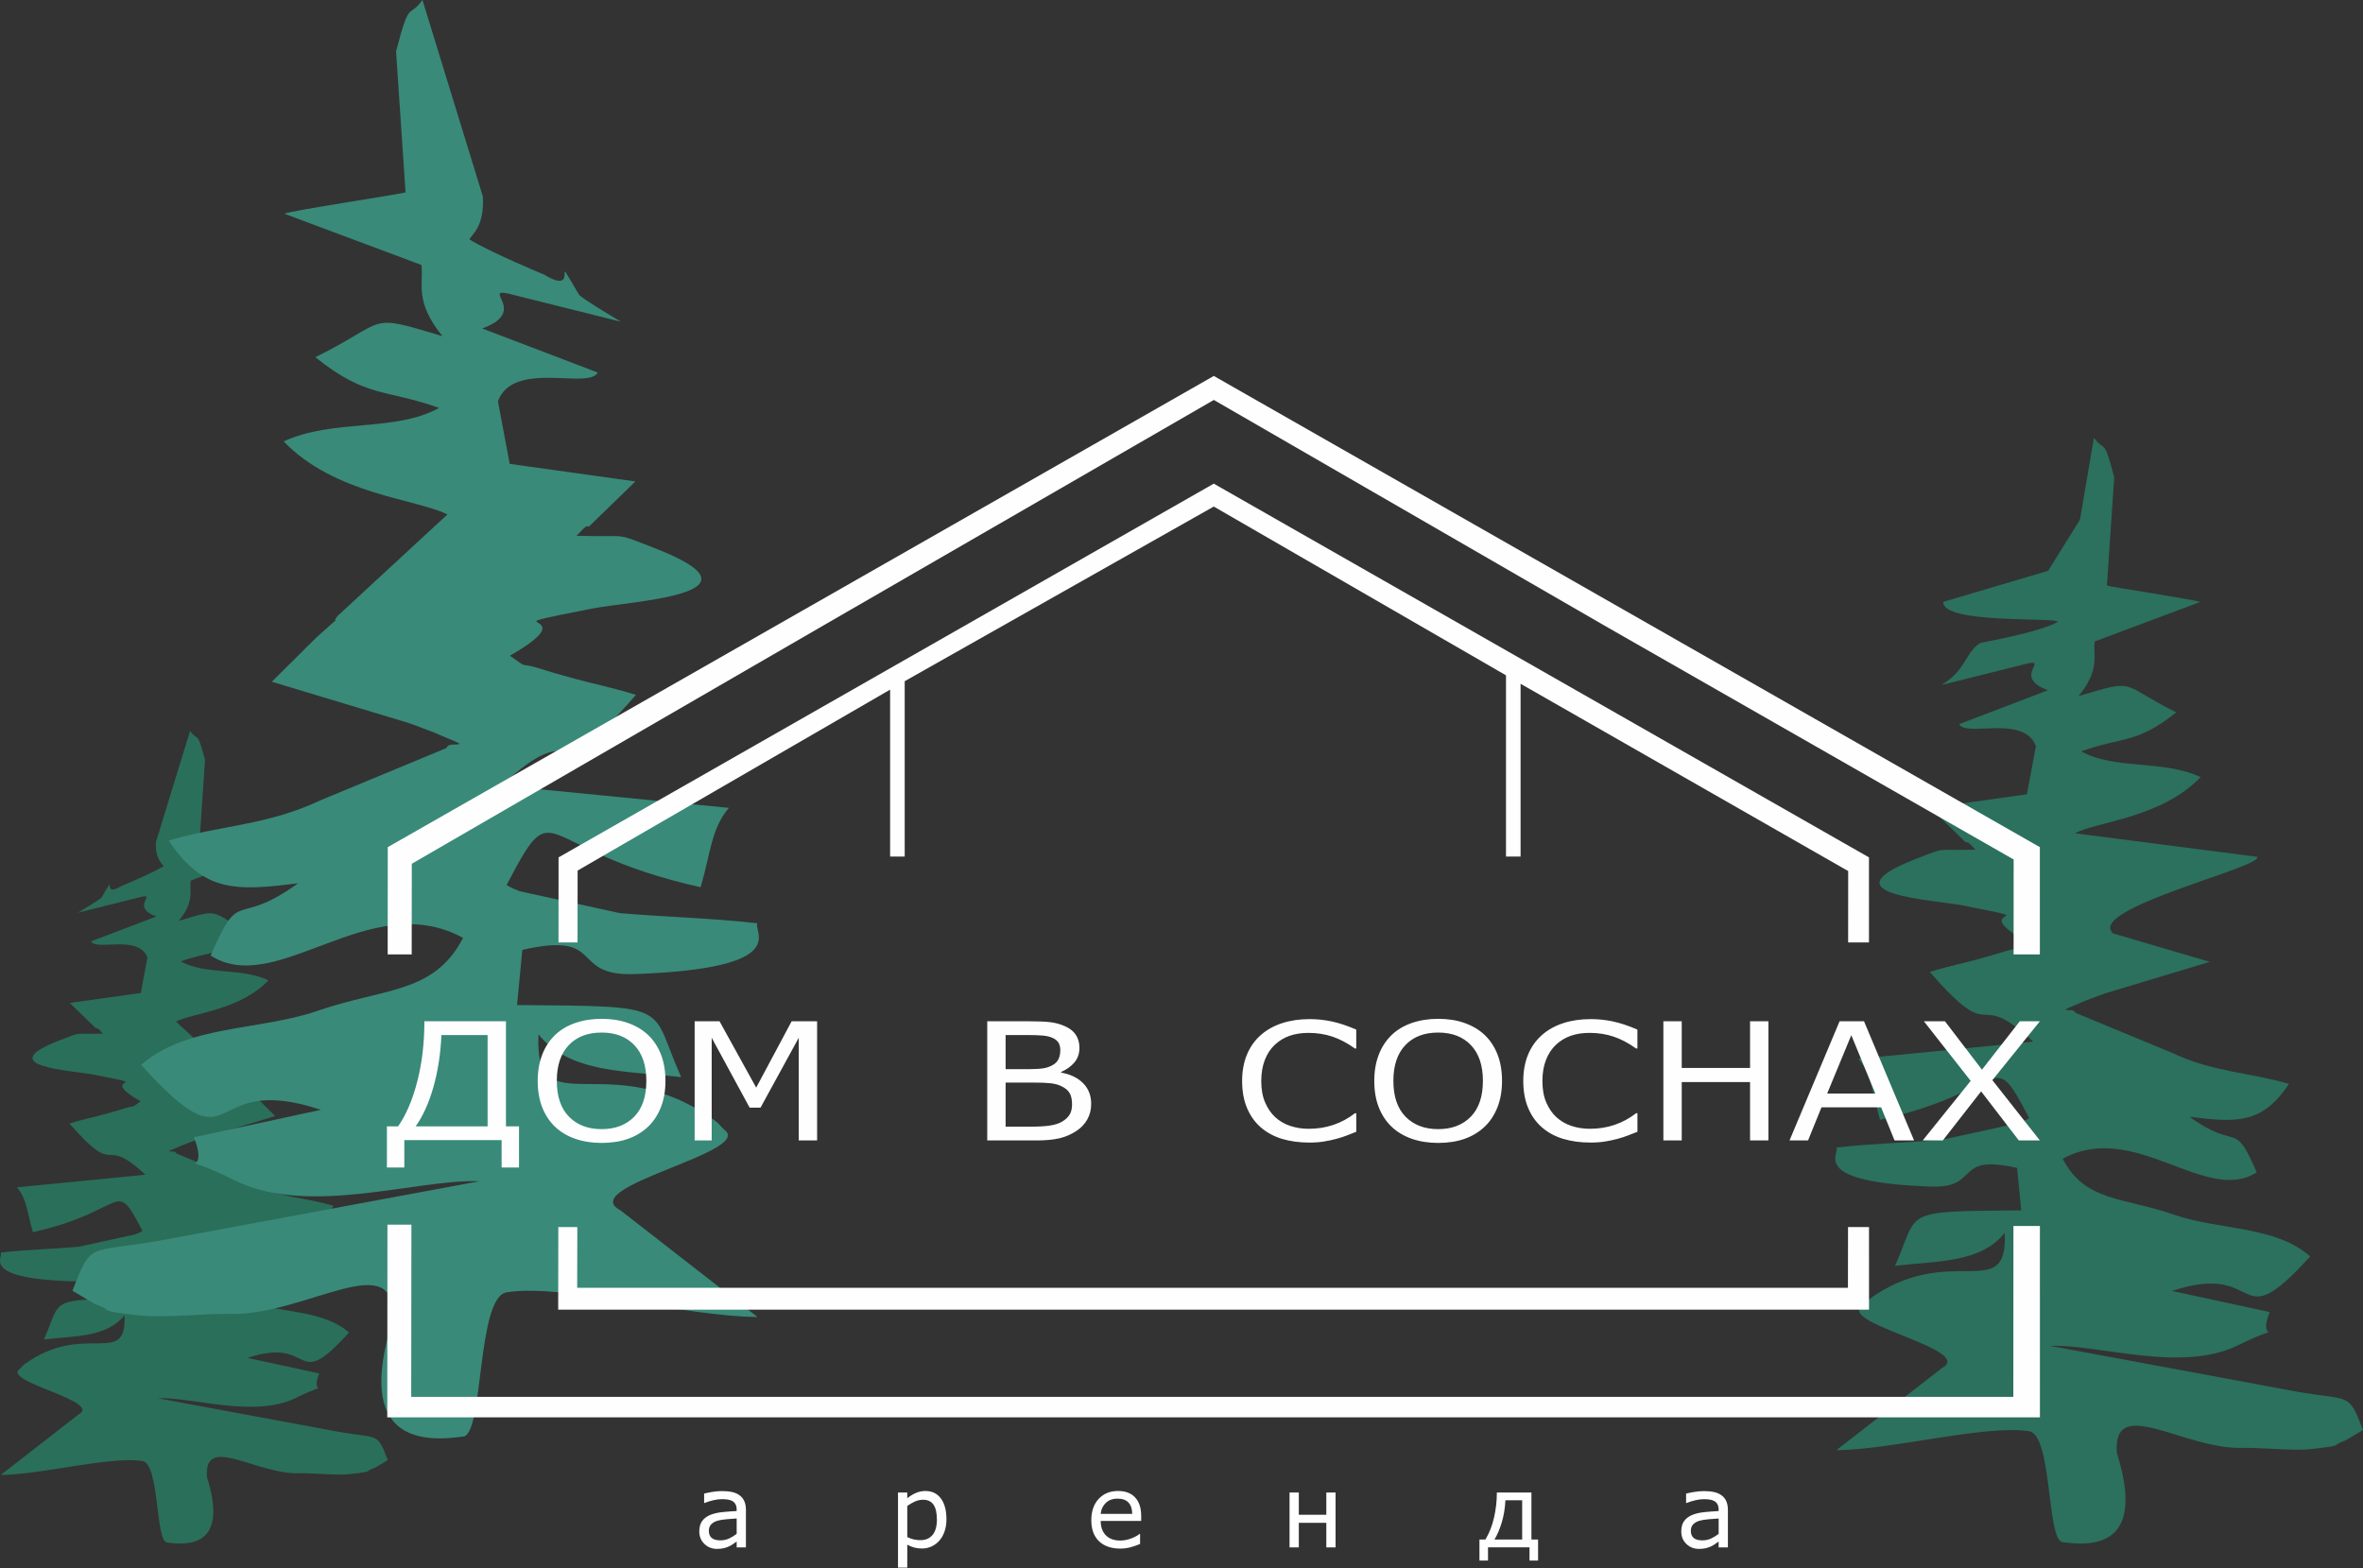 <?xml version="1.0" encoding="UTF-8"?> <svg xmlns="http://www.w3.org/2000/svg" width="776" height="515" viewBox="0 0 776 515" fill="none"><rect x="0" y="0" width="776" height="515" fill="#333333" stroke="none"/> <path fill-rule="evenodd" clip-rule="evenodd" d="M603.051 476.266L637.678 449.317C649.023 443.405 604.04 434.727 611.333 429.058C612.036 428.514 612.803 427.423 613.541 426.879C640.32 407.294 659.463 428.645 658.344 404.921C650.376 414.725 636.742 414.058 622.314 415.714C630.533 397.419 623.445 397.835 663.755 397.507L662.42 383.577C641.2 378.749 650.722 390.266 634.093 389.694C593.794 388.282 604.34 378.94 603.051 376.87C615.099 375.514 625.804 375.337 637.82 374.299L663.055 368.789C663.864 368.478 665.376 367.892 666.386 367.189C653.413 342.553 660.025 358.263 617.408 367.761C614.904 359.404 614.77 352.944 610.263 347.724L667.675 342.091C647.596 323.421 656.023 344.81 633.737 319.197C640.839 317.014 644.689 316.389 649.051 315.153C650.453 314.753 654.755 313.588 656.076 313.153C665.079 310.187 659.651 313.387 665.563 309.307C644.389 297.2 674.51 303.328 644.816 297.412C635.022 295.455 598.675 293.88 629.17 282.083C639.702 278.011 634.92 279.43 648.765 279.028C647.79 278.212 646.141 275.905 645.682 276.781L633.874 265.313L665.613 260.87L668.586 245.04C664.592 234.539 645.678 242.239 643.386 237.81L672.56 226.681C660.887 222.481 672.507 216.533 666.058 217.854L637.53 224.978C645.848 220.048 645.233 214.259 650.415 211.115C650.46 211.091 670.462 207.495 675.806 204.186C674.838 202.642 637.71 204.998 638.162 197.655L672.592 187.458L683.057 170.657L687.634 143.75C691.216 148.678 690.792 143.228 694.303 156.727L691.908 192.311C692.332 192.643 721.661 197.044 722.488 197.719L687.899 210.656C687.299 215.435 689.782 219.783 682.594 228.623C702.193 222.743 695.761 224.579 714.675 233.939C701.766 244.33 696.973 241.91 683.438 246.749C694.695 252.944 710.041 249.377 722.685 255.212C709.667 268.686 689.174 269.679 681.347 273.656L741.225 281.38C743.799 284.633 684.865 298.4 693.932 306.552L725.67 315.884L691.392 326.218C689.969 326.681 685.794 328.284 684.614 328.736C683.682 329.097 682.128 329.831 681.383 330.132C680.648 330.432 679.207 330.979 678.2 331.558C679.281 332.018 681.015 331.265 681.559 332.614L713.417 345.828C726.768 352.15 738.749 352.146 751.704 355.971C742.983 369.015 734.81 368.792 719.033 366.761C735.09 378.399 733.437 367.206 741.104 385.011C724.398 395.783 700.953 367.669 677.385 380.557C684.731 394.717 697.181 393.117 714.043 398.948C728.789 404.041 747.112 402.469 758.669 412.62C733.341 440.48 743.803 413.81 713.283 423.965L745.346 430.891C740.808 442.398 752.311 433.286 734.899 441.84C716.254 450.991 688.927 441.377 673.256 441.995L753.89 456.971C772.041 460.199 771.105 456.943 776 469.644L770.172 473.098C765.143 474.726 770.642 474.613 759.156 475.87C752.643 476.587 742.885 475.348 736.262 475.51C716.96 475.99 693.692 457.78 695.178 477.188C704.637 507.291 688.316 508.025 677.275 506.45C672.15 505.719 673.944 471.282 666.404 470.05C652.272 467.747 621.018 476.171 603.051 476.266Z" fill="#2B715D"></path> <path fill-rule="evenodd" clip-rule="evenodd" d="M0.255 484.393L25.702 464.589C34.038 460.242 0.982 453.866 6.344 449.702C6.859 449.303 7.421 448.501 7.965 448.102C27.645 433.71 41.713 449.402 40.89 431.968C35.034 439.173 25.017 438.682 14.414 439.897C20.454 426.455 15.244 426.759 44.867 426.518L43.885 416.279C28.291 412.733 35.288 421.196 23.067 420.775C-6.548 419.737 1.201 412.871 0.255 411.352C9.109 410.356 16.975 410.226 25.805 409.463L44.351 405.411C44.944 405.182 46.057 404.755 46.799 404.235C37.266 386.131 42.122 397.677 10.808 404.656C8.968 398.514 8.869 393.767 5.556 389.931L47.745 385.792C32.992 372.07 39.184 387.791 22.806 368.969C28.026 367.365 30.855 366.906 34.062 365.998C35.094 365.705 38.251 364.851 39.226 364.529C45.841 362.35 41.854 364.699 46.195 361.704C30.636 352.807 52.768 357.31 30.951 352.962C23.753 351.525 -2.956 350.366 19.451 341.699C27.189 338.707 23.675 339.749 33.85 339.452C33.133 338.852 31.922 337.157 31.587 337.799L22.909 329.372L46.233 326.109L48.42 314.474C45.485 306.757 31.587 312.419 29.902 309.162L51.341 300.986C42.761 297.899 51.302 293.526 46.562 294.501L25.6 299.739C25.6 299.739 33.006 295.349 33.391 294.692C39.05 285.12 32.66 295.349 39.802 291.019C39.834 291.001 49.801 286.89 53.728 284.456C53.018 283.323 50.892 281.86 51.224 276.467L62.42 240.042C65.052 243.662 64.741 239.657 67.323 249.578L65.564 275.729C65.875 275.973 87.43 279.208 88.034 279.702L62.615 289.207C62.173 292.718 63.999 295.914 58.715 302.409C73.119 298.086 68.393 299.439 82.291 306.316C72.804 313.952 69.283 312.175 59.337 315.732C67.609 320.284 78.886 317.664 88.179 321.948C78.611 331.852 63.554 332.579 57.801 335.5L78.155 354.311C80.048 356.699 75.492 352.369 82.153 358.362L90.369 366.535L65.179 374.129C64.133 374.468 61.064 375.648 60.199 375.98C59.514 376.245 58.373 376.785 57.825 377.004C57.285 377.223 56.225 377.626 55.487 378.053C56.282 378.392 57.557 377.838 57.956 378.83L81.366 388.539C91.177 393.184 99.983 393.184 109.501 395.995C103.091 405.581 97.087 405.415 85.495 403.925C97.291 412.475 96.08 404.249 101.717 417.335C89.44 425.25 72.211 404.592 54.89 414.061C60.287 424.466 69.438 423.29 81.829 427.574C92.665 431.318 106.132 430.163 114.623 437.623C96.009 458.094 103.698 438.499 81.27 445.958L104.832 451.048C101.498 459.503 109.95 452.807 97.154 459.094C83.45 465.818 63.37 458.755 51.853 459.207L111.108 470.212C124.445 472.582 123.76 470.191 127.355 479.526L123.075 482.065C119.377 483.263 123.417 483.178 114.979 484.103C110.194 484.63 103.024 483.718 98.157 483.838C83.972 484.192 66.874 470.809 67.966 485.071C74.916 507.192 62.922 507.732 54.809 506.577C51.04 506.04 52.361 480.734 46.82 479.826C36.436 478.134 13.467 484.326 0.265 484.397L0.255 484.393Z" fill="#2A6F5A"></path> <path fill-rule="evenodd" clip-rule="evenodd" d="M248.756 432.505L203.713 397.454C188.957 389.761 247.467 378.473 237.981 371.106C237.066 370.399 236.07 368.979 235.109 368.269C200.277 342.794 175.377 370.569 176.832 339.71C187.198 352.464 204.928 351.595 223.697 353.75C213.01 329.955 222.224 330.495 169.796 330.068L171.534 311.945C199.136 305.666 186.746 320.648 208.379 319.903C260.797 318.066 247.082 305.913 248.756 303.221C233.085 301.459 219.162 301.229 203.53 299.877L170.704 292.71C169.651 292.304 167.688 291.545 166.37 290.63C183.242 258.585 174.646 279.021 230.076 291.375C233.332 280.504 233.509 272.105 239.372 265.313L164.696 257.984C190.811 233.699 179.852 261.52 208.838 228.206C199.602 225.367 194.59 224.554 188.918 222.947C187.092 222.428 181.501 220.913 179.781 220.348C168.073 216.487 175.129 220.648 167.444 215.343C194.986 199.594 155.81 207.566 194.428 199.87C207.168 197.327 254.446 195.278 214.783 179.932C201.082 174.637 207.302 176.485 189.296 175.958C190.564 174.899 192.708 171.897 193.305 173.034L208.665 158.115L167.384 152.337L163.513 131.745C168.708 118.087 193.312 128.104 196.293 122.343L158.346 107.869C173.529 102.409 158.413 94.667 166.801 96.391L203.908 105.658C203.908 105.658 190.794 97.888 190.115 96.726C180.102 79.787 191.412 97.892 178.771 90.224C178.714 90.192 161.076 82.916 154.121 78.611C155.379 76.605 159.14 74.019 158.554 64.469L138.736 0C134.074 6.407 134.629 -0.682 130.062 16.879L133.177 63.165C132.626 63.596 94.474 69.325 93.404 70.198L138.394 87.024C139.174 93.24 135.942 98.895 145.295 110.395C119.805 102.744 128.169 105.136 103.565 117.307C120.356 130.823 126.59 127.676 144.197 133.97C129.557 142.027 109.594 137.389 93.146 144.976C110.081 162.505 136.734 163.794 146.916 168.965L110.887 202.264C107.538 206.492 115.598 198.828 103.809 209.431L89.264 223.894L133.852 237.333C135.702 237.937 141.134 240.021 142.667 240.611C143.879 241.08 145.903 242.038 146.87 242.426C147.827 242.818 149.699 243.528 151.01 244.284C149.604 244.881 147.347 243.902 146.641 245.658L105.2 262.844C87.834 271.067 72.251 271.063 55.396 276.04C66.741 293.007 77.372 292.714 97.893 290.072C77.008 305.206 79.156 290.648 69.181 313.81C90.914 327.822 121.408 291.252 152.066 308.018C142.512 326.437 126.314 324.357 104.384 331.94C85.202 338.566 61.369 336.521 46.337 349.723C79.283 385.961 65.674 351.274 105.37 364.48L63.665 373.49C69.567 388.458 54.605 376.605 77.255 387.73C101.509 399.637 137.055 387.127 157.438 387.935L52.553 407.414C28.945 411.61 30.16 407.379 23.796 423.898L31.375 428.39C37.92 430.506 30.768 430.361 45.705 431.996C54.178 432.929 66.868 431.315 75.483 431.527C100.588 432.152 130.856 408.463 128.921 433.709C116.619 472.865 137.846 473.822 152.207 471.773C158.875 470.823 156.541 426.027 166.349 424.427C184.729 421.432 225.382 432.392 248.753 432.516L248.756 432.505Z" fill="#398A79"></path> <path fill-rule="evenodd" clip-rule="evenodd" d="M127.344 278.212L262.723 200.986L398.612 123.467L534.5 200.986L669.879 278.212L669.883 313.436H661.254L661.276 282.27L526.857 205.426L398.615 131.35L270.373 205.426L135.234 283.669L135.199 313.44H127.312L127.344 278.216V278.212ZM669.894 402.629L669.901 465.483H127.178L127.234 402.201H135.103L135.043 458.758H661.17L661.205 402.629H669.894Z" fill="#FEFEFE"></path> <path d="M244.962 508.184H241.918V506.255C241.649 506.439 241.289 506.697 240.83 507.022C240.371 507.354 239.933 507.612 239.502 507.809C238.993 508.057 238.417 508.262 237.76 508.431C237.111 508.597 236.337 508.678 235.461 508.678C233.84 508.678 232.463 508.138 231.336 507.064C230.206 505.983 229.644 504.61 229.644 502.939C229.644 501.565 229.937 500.459 230.52 499.615C231.103 498.768 231.943 498.1 233.028 497.613C234.119 497.129 235.436 496.804 236.969 496.627C238.509 496.458 240.155 496.331 241.914 496.242V495.769C241.914 495.08 241.794 494.501 241.55 494.049C241.307 493.59 240.967 493.233 240.515 492.975C240.084 492.728 239.569 492.555 238.965 492.474C238.364 492.385 237.736 492.343 237.079 492.343C236.284 492.343 235.398 492.449 234.423 492.661C233.441 492.876 232.431 493.191 231.389 493.597H231.23V490.514C231.82 490.355 232.682 490.178 233.798 489.984C234.917 489.789 236.019 489.691 237.107 489.691C238.382 489.691 239.484 489.797 240.427 490.005C241.37 490.213 242.186 490.574 242.875 491.079C243.553 491.573 244.072 492.216 244.425 493.004C244.782 493.791 244.959 494.77 244.959 495.932V508.184H244.962ZM241.918 503.741V498.69C240.996 498.746 239.911 498.828 238.665 498.934C237.414 499.043 236.425 499.199 235.698 499.407C234.825 499.654 234.126 500.043 233.593 500.565C233.059 501.088 232.787 501.816 232.787 502.734C232.787 503.776 233.095 504.56 233.72 505.083C234.342 505.606 235.292 505.87 236.563 505.87C237.626 505.87 238.59 505.662 239.473 505.249C240.349 504.828 241.165 504.327 241.918 503.744V503.741ZM310.815 498.962C310.815 500.424 310.607 501.763 310.18 502.971C309.759 504.182 309.169 505.21 308.403 506.047C307.686 506.845 306.849 507.46 305.885 507.894C304.92 508.329 303.893 508.551 302.819 508.551C301.876 508.551 301.028 508.445 300.265 508.244C299.506 508.039 298.733 507.725 297.945 507.297V514.838H294.9V490.16H297.945V492.053C298.757 491.375 299.665 490.807 300.675 490.351C301.685 489.892 302.759 489.666 303.9 489.666C306.083 489.666 307.781 490.489 308.993 492.131C310.204 493.77 310.812 496.052 310.812 498.969L310.815 498.962ZM307.672 499.029C307.672 496.85 307.301 495.232 306.559 494.155C305.814 493.081 304.67 492.541 303.126 492.541C302.254 492.541 301.374 492.728 300.491 493.102C299.605 493.484 298.761 493.975 297.948 494.589V504.8C298.814 505.192 299.552 505.457 300.177 505.595C300.795 505.733 301.502 505.803 302.289 505.803C303.981 505.803 305.305 505.235 306.252 504.094C307.199 502.953 307.675 501.265 307.675 499.026L307.672 499.029ZM374.761 499.488H361.463C361.463 500.59 361.63 501.554 361.965 502.377C362.297 503.2 362.753 503.871 363.339 504.394C363.897 504.906 364.561 505.291 365.331 505.553C366.101 505.81 366.952 505.938 367.878 505.938C369.103 505.938 370.336 505.694 371.583 505.203C372.822 504.712 373.712 504.228 374.239 503.751H374.397V507.064C373.377 507.495 372.331 507.852 371.265 508.145C370.202 508.438 369.082 508.579 367.906 508.579C364.918 508.579 362.58 507.771 360.902 506.153C359.221 504.539 358.384 502.24 358.384 499.262C358.384 496.317 359.189 493.982 360.799 492.255C362.41 490.524 364.526 489.659 367.15 489.659C369.587 489.659 371.462 490.369 372.78 491.789C374.097 493.212 374.758 495.225 374.758 497.835V499.485L374.761 499.488ZM371.816 497.171C371.805 495.582 371.402 494.353 370.608 493.484C369.82 492.612 368.612 492.177 366.998 492.177C365.366 492.177 364.07 492.657 363.106 493.611C362.142 494.572 361.594 495.755 361.463 497.171H371.819H371.816ZM438.598 508.187H435.553V500.117H426.522V508.187H423.477V490.157H426.522V497.468H435.553V490.157H438.598V508.187ZM505.097 512.521H502.286V508.156H488.656V512.521H485.845V505.609H487.798C489.066 503.529 490.009 501.131 490.63 498.418C491.252 495.698 491.566 492.947 491.566 490.16H502.915V505.609H505.097V512.521ZM499.87 505.609V492.707H494.378C494.24 495.409 493.827 497.874 493.138 500.099C492.453 502.328 491.665 504.161 490.772 505.606H499.87V505.609ZM567.44 508.191H564.395V506.262C564.127 506.446 563.767 506.704 563.307 507.029C562.848 507.361 562.41 507.619 561.979 507.817C561.471 508.064 560.895 508.269 560.238 508.438C559.588 508.604 558.815 508.685 557.939 508.685C556.318 508.685 554.94 508.145 553.814 507.071C552.683 505.991 552.122 504.617 552.122 502.946C552.122 501.572 552.415 500.467 552.998 499.622C553.58 498.775 554.421 498.107 555.505 497.62C556.597 497.136 557.914 496.811 559.447 496.634C560.987 496.465 562.633 496.338 564.392 496.249V495.776C564.392 495.087 564.272 494.508 564.028 494.056C563.784 493.597 563.445 493.24 562.993 492.982C562.562 492.735 562.047 492.562 561.443 492.481C560.842 492.392 560.213 492.35 559.556 492.35C558.762 492.35 557.875 492.456 556.9 492.668C555.919 492.883 554.908 493.198 553.867 493.604H553.708V490.521C554.297 490.362 555.159 490.185 556.275 489.991C557.395 489.797 558.497 489.698 559.585 489.698C560.86 489.698 561.962 489.804 562.905 490.012C563.848 490.22 564.664 490.581 565.352 491.086C566.031 491.58 566.55 492.223 566.903 493.011C567.26 493.798 567.436 494.777 567.436 495.939V508.191H567.44ZM564.395 503.748V498.697C563.473 498.754 562.389 498.835 561.142 498.941C559.892 499.05 558.903 499.206 558.175 499.414C557.303 499.661 556.604 500.05 556.07 500.573C555.537 501.095 555.265 501.823 555.265 502.741C555.265 503.783 555.572 504.567 556.198 505.09C556.819 505.613 557.769 505.877 559.041 505.877C560.104 505.877 561.068 505.669 561.951 505.256C562.827 504.836 563.643 504.334 564.395 503.751V503.748Z" fill="#FEFEFE"></path> <path fill-rule="evenodd" clip-rule="evenodd" d="M183.435 281.574L290.813 220.319L398.598 158.835L506.382 220.319L613.761 281.574L613.764 309.512H606.919L606.937 286.067L500.318 225.112L499.354 224.554V281.295H494.564V221.789L398.598 166.358L297.1 223.714V281.298H292.311V226.486L189.69 285.901L189.662 309.515H183.407L183.431 281.577L183.435 281.574ZM613.775 402.981L613.782 430.114H183.308L183.35 402.981H189.591L189.545 422.933H606.856L606.884 402.981H613.778H613.775Z" fill="#FEFEFE"></path> <path d="M170.447 383.422H164.728V374.429H132.778V383.422H127.06V369.909H130.726C133.358 366.158 135.452 361.266 137.013 355.23C138.578 349.19 139.366 342.585 139.366 335.398H166.155V369.909H170.443V383.422H170.447ZM160.126 369.909V339.919H144.96C144.681 346.174 143.791 351.899 142.308 357.095C140.817 362.29 138.878 366.56 136.505 369.909H160.126ZM212.837 339.901C214.67 341.649 216.08 343.797 217.065 346.336C218.05 348.876 218.534 351.758 218.534 354.979C218.534 358.211 218.036 361.089 217.033 363.639C216.027 366.186 214.631 368.316 212.837 370.018C210.972 371.784 208.775 373.112 206.24 374.013C203.689 374.903 200.8 375.351 197.547 375.351C194.365 375.351 191.476 374.892 188.876 373.988C186.288 373.073 184.069 371.752 182.258 370.022C180.435 368.28 179.036 366.154 178.051 363.632C177.066 361.11 176.582 358.232 176.582 354.982C176.582 351.797 177.069 348.936 178.044 346.403C179.008 343.875 180.428 341.709 182.293 339.908C184.066 338.185 186.28 336.874 188.912 335.959C191.554 335.052 194.432 334.596 197.551 334.596C200.783 334.596 203.693 335.055 206.264 335.977C208.843 336.892 211.039 338.202 212.844 339.908L212.837 339.901ZM212.258 354.975C212.258 349.907 210.944 345.994 208.32 343.239C205.699 340.484 202.114 339.11 197.576 339.11C192.988 339.11 189.392 340.484 186.782 343.239C184.161 345.994 182.854 349.907 182.854 354.975C182.854 360.1 184.19 364.021 186.853 366.74C189.516 369.46 193.09 370.823 197.576 370.823C202.051 370.823 205.614 369.46 208.277 366.74C210.93 364.021 212.254 360.1 212.254 354.975H212.258ZM268.338 374.539H262.309V340.816L249.753 363.77H246.179L233.715 340.816V374.539H228.12V335.398H236.293L248.33 357.194L259.975 335.398H268.335V374.539H268.338ZM358.336 362.488C358.336 364.434 357.912 366.158 357.061 367.648C356.213 369.139 355.062 370.368 353.621 371.328C351.922 372.487 350.057 373.313 348.016 373.804C345.985 374.299 343.396 374.539 340.256 374.539H324.207V335.398H337.614C340.92 335.398 343.385 335.507 345.031 335.712C346.67 335.928 348.242 336.359 349.736 337.023C351.403 337.775 352.604 338.746 353.352 339.929C354.108 341.105 354.483 342.522 354.483 344.164C354.483 346.011 353.935 347.594 352.847 348.904C351.749 350.204 350.29 351.256 348.464 352.044V352.259C351.519 352.796 353.935 353.965 355.694 355.742C357.456 357.529 358.336 359.772 358.336 362.491V362.488ZM348.203 344.892C348.203 343.959 348.016 343.168 347.652 342.522C347.288 341.886 346.709 341.363 345.889 340.961C344.946 340.494 343.788 340.198 342.428 340.092C341.082 339.975 339.401 339.922 337.395 339.922H330.236V351.122H338.006C339.881 351.122 341.383 351.041 342.492 350.871C343.611 350.709 344.636 350.37 345.589 349.847C346.543 349.328 347.217 348.653 347.609 347.827C348.001 347 348.199 346.022 348.199 344.892H348.203ZM352.056 362.668C352.056 361.107 351.788 359.86 351.237 358.935C350.689 358.009 349.704 357.222 348.263 356.582C347.288 356.144 346.108 355.855 344.731 355.731C343.343 355.597 341.655 355.533 339.677 355.533H330.239V370.018H338.186C340.817 370.018 342.972 369.901 344.65 369.668C346.327 369.425 347.705 368.997 348.782 368.369C349.912 367.698 350.739 366.913 351.268 366.045C351.798 365.176 352.056 364.053 352.056 362.672V362.668ZM445.388 371.696C444.279 372.116 443.265 372.512 442.361 372.879C441.471 373.246 440.288 373.624 438.829 374.027C437.596 374.359 436.261 374.645 434.81 374.878C433.358 375.122 431.776 375.238 430.035 375.238C426.75 375.238 423.776 374.843 421.095 374.044C418.411 373.246 416.08 371.999 414.102 370.293C412.156 368.633 410.641 366.514 409.542 363.95C408.454 361.382 407.907 358.405 407.907 355.004C407.907 351.783 408.437 348.9 409.482 346.361C410.538 343.822 412.05 341.678 414.042 339.926C415.96 338.22 418.28 336.927 421.003 336.03C423.73 335.14 426.743 334.691 430.07 334.691C432.493 334.691 434.919 334.942 437.332 335.454C439.754 335.966 442.439 336.864 445.391 338.139V344.33H444.936C442.449 342.543 439.984 341.254 437.54 340.434C435.096 339.618 432.475 339.216 429.688 339.216C427.4 339.216 425.348 339.53 423.515 340.166C421.681 340.802 420.053 341.798 418.616 343.147C417.228 344.447 416.14 346.107 415.363 348.109C414.586 350.101 414.19 352.408 414.19 355.028C414.19 357.773 414.614 360.125 415.476 362.099C416.338 364.074 417.443 365.681 418.803 366.917C420.223 368.21 421.869 369.16 423.755 369.781C425.651 370.399 427.65 370.714 429.752 370.714C432.641 370.714 435.347 370.283 437.875 369.432C440.404 368.58 442.764 367.305 444.971 365.6H445.395V371.692L445.388 371.696ZM487.563 339.901C489.396 341.649 490.805 343.797 491.791 346.336C492.776 348.876 493.26 351.758 493.26 354.979C493.26 358.211 492.762 361.089 491.759 363.639C490.752 366.186 489.357 368.316 487.563 370.018C485.698 371.784 483.501 373.112 480.965 374.013C478.415 374.903 475.526 375.351 472.273 375.351C469.091 375.351 466.202 374.892 463.602 373.988C461.013 373.073 458.795 371.752 456.983 370.022C455.161 368.28 453.762 366.154 452.777 363.632C451.791 361.11 451.307 358.232 451.307 354.982C451.307 351.797 451.795 348.936 452.77 346.403C453.734 343.875 455.154 341.709 457.019 339.908C458.792 338.185 461.006 336.874 463.637 335.959C466.279 335.052 469.158 334.596 472.277 334.596C475.508 334.596 478.419 335.055 480.99 335.977C483.568 336.892 485.765 338.202 487.57 339.908L487.563 339.901ZM486.984 354.975C486.984 349.907 485.67 345.994 483.046 343.239C480.425 340.484 476.84 339.11 472.301 339.11C467.713 339.11 464.118 340.484 461.508 343.239C458.887 345.994 457.58 349.907 457.58 354.975C457.58 360.1 458.915 364.021 461.578 366.74C464.241 369.46 467.816 370.823 472.301 370.823C476.776 370.823 480.34 369.46 483.003 366.74C485.656 364.021 486.98 360.1 486.98 354.975H486.984ZM537.717 371.692C536.608 372.112 535.594 372.508 534.69 372.875C533.8 373.243 532.616 373.621 531.158 374.023C529.925 374.355 528.59 374.641 527.138 374.874C525.687 375.118 524.104 375.235 522.363 375.235C519.079 375.235 516.105 374.839 513.424 374.041C510.74 373.243 508.409 371.996 506.431 370.29C504.481 368.63 502.969 366.511 501.871 363.947C500.783 361.379 500.236 358.401 500.236 355C500.236 351.779 500.765 348.897 501.811 346.357C502.867 343.818 504.379 341.674 506.371 339.922C508.288 338.216 510.609 336.924 513.332 336.027C516.059 335.136 519.071 334.688 522.399 334.688C524.822 334.688 527.248 334.939 529.66 335.451C532.083 335.963 534.767 336.86 537.72 338.135V344.327H537.265C534.778 342.539 532.313 341.25 529.869 340.431C527.425 339.615 524.804 339.212 522.017 339.212C519.728 339.212 517.676 339.527 515.843 340.162C514.01 340.798 512.382 341.794 510.944 343.143C509.556 344.443 508.469 346.103 507.691 348.106C506.914 350.098 506.519 352.404 506.519 355.025C506.519 357.769 506.943 360.121 507.805 362.096C508.666 364.07 509.772 365.677 511.132 366.913C512.551 368.206 514.197 369.156 516.083 369.778C517.98 370.396 519.979 370.71 522.081 370.71C524.973 370.71 527.675 370.279 530.204 369.428C532.733 368.577 535.092 367.302 537.3 365.596H537.724V371.689L537.717 371.692ZM580.743 374.535H574.714V355.367H552.275V374.535H546.246V335.394H552.275V350.741H574.714V335.394H580.743V374.535ZM628.576 374.535H622.162L617.747 363.66H598.166L593.755 374.535H587.673L604.114 335.394H612.131L628.573 374.535H628.576ZM615.854 359.136L607.96 339.968L600.034 359.136H615.854ZM669.893 335.394L654.289 354.742L669.893 374.539H662.974L650.594 358.423L638.006 374.539H631.416L647.165 354.975L631.79 335.394H638.709L650.87 351.295L663.292 335.394H669.893Z" fill="#FEFEFE"></path> </svg> 